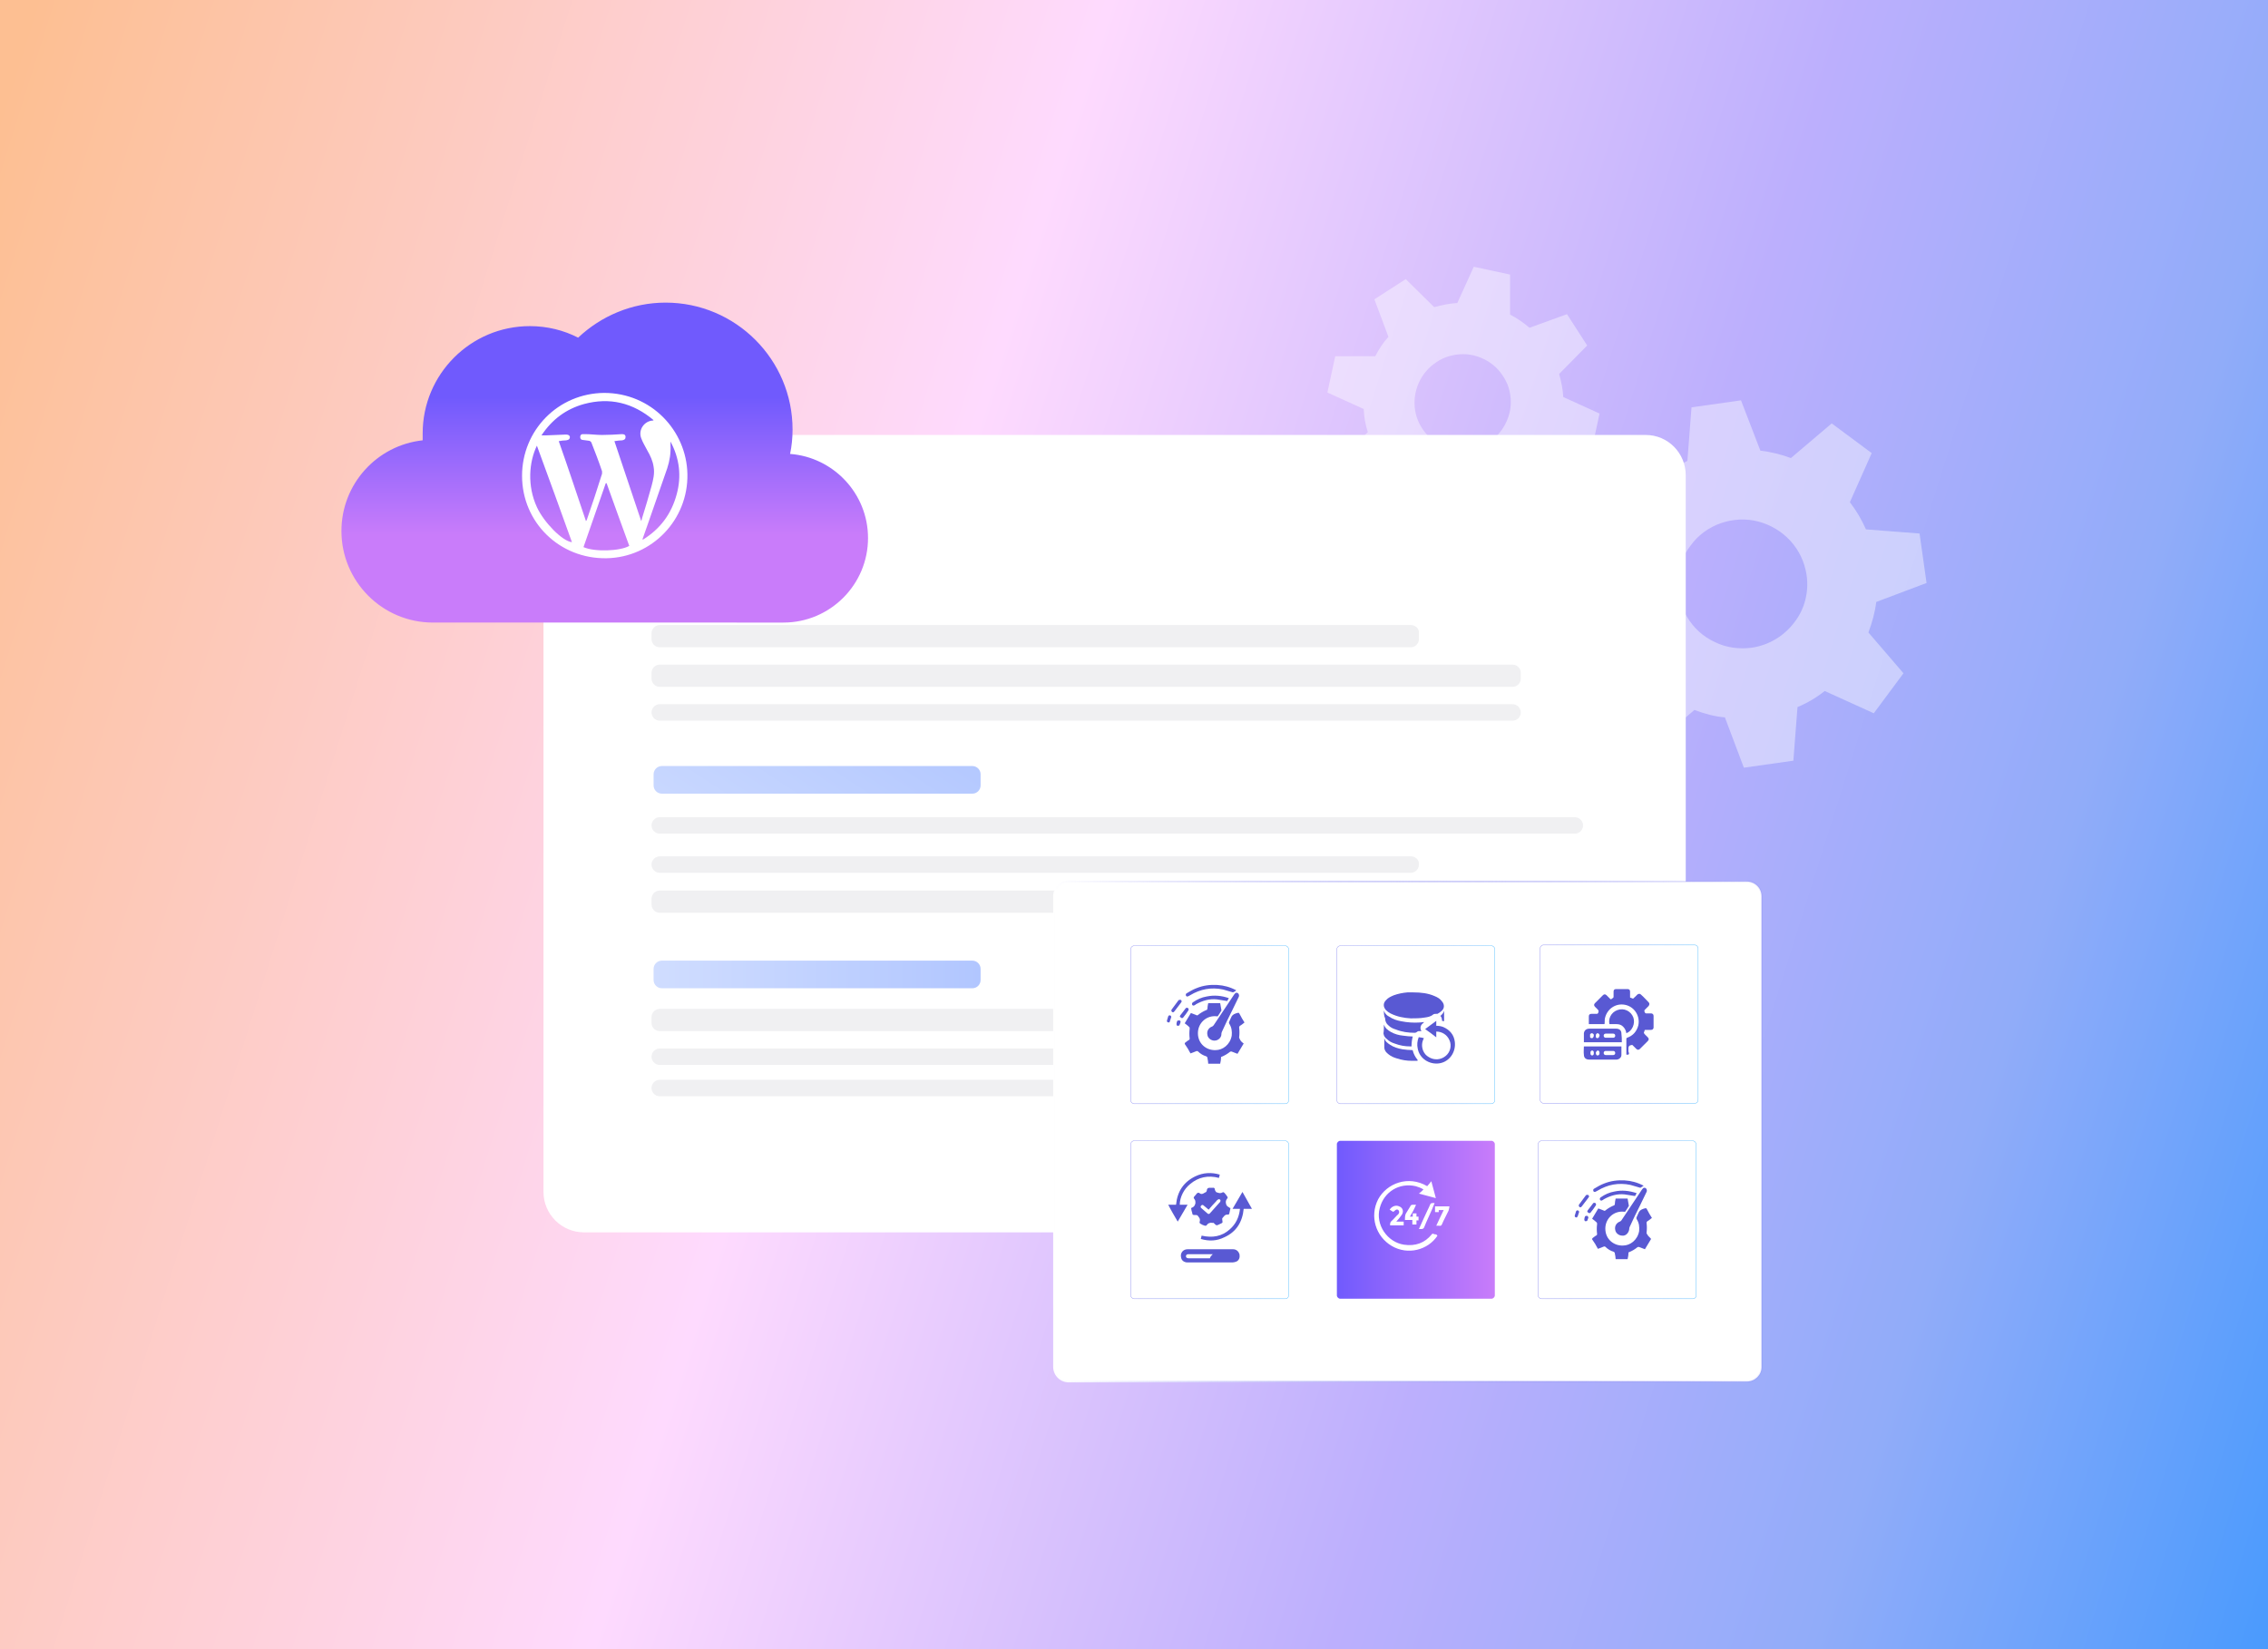 <?xml version="1.0" encoding="utf-8"?>
<!-- Generator: Adobe Illustrator 27.0.0, SVG Export Plug-In . SVG Version: 6.00 Build 0)  -->
<!DOCTYPE svg PUBLIC "-//W3C//DTD SVG 1.1//EN" "http://www.w3.org/Graphics/SVG/1.1/DTD/svg11.dtd">
<svg version="1.1" id="Layer_1" xmlns:x="http://ns.adobe.com/Extensibility/1.0/" xmlns:i="http://ns.adobe.com/AdobeIllustrator/10.0/" xmlns:graph="http://ns.adobe.com/Graphs/1.0/"
	 xmlns="http://www.w3.org/2000/svg" xmlns:xlink="http://www.w3.org/1999/xlink" x="0px" y="0px" viewBox="0 0 550 400"
	 style="enable-background:new 0 0 550 400;" xml:space="preserve">
<rect x="0" y="0" width="550" height="400" fill="#333333" stroke="none"/>
<style type="text/css">
	.st0{fill:url(#SVGID_1_);}
	.st1{opacity:0.42;fill:#FFFFFF;enable-background:new    ;}
	.st2{fill:#FFFFFF;}
	.st3{fill:url(#SVGID_00000049936308093950076800000000641168894635827598_);}
	.st4{fill:#F0F0F2;}
	.st5{fill:url(#SVGID_00000116913767655894234400000009703447796757119111_);}
	.st6{fill:url(#SVGID_00000115500593573353474800000015526644958632721320_);}
	
		.st7{fill:#FFFFFF;stroke:url(#SVGID_00000117635681879997659670000007609171860978342053_);stroke-width:0.4;stroke-miterlimit:10;}
	.st8{fill:#5959D3;}
	.st9{fill:none;stroke:url(#SVGID_00000097473581660979971500000013009731242918929332_);stroke-width:0.1;stroke-miterlimit:10;}
	.st10{fill:none;stroke:url(#SVGID_00000145031788044565042210000007412461872066641336_);stroke-width:0.1;stroke-miterlimit:10;}
	.st11{fill:none;stroke:url(#SVGID_00000122001992017401936460000016703675945150208933_);stroke-width:0.1;stroke-miterlimit:10;}
	.st12{fill:url(#SVGID_00000057854636965563982400000000588116921528657068_);}
	.st13{fill:none;stroke:url(#SVGID_00000176744954264822110840000014488193302545204634_);stroke-width:0.1;stroke-miterlimit:10;}
	.st14{fill:none;stroke:url(#SVGID_00000134245285156137851740000010718687848167525539_);stroke-width:0.1;stroke-miterlimit:10;}
</style>
<linearGradient id="SVGID_1_" gradientUnits="userSpaceOnUse" x1="-24.754" y1="296.383" x2="624.955" y2="91.81" gradientTransform="matrix(1 0 0 -1 0 402)">
	<stop  offset="0" style="stop-color:#FDBF92"/>
	<stop  offset="0.365" style="stop-color:#FEDAFE"/>
	<stop  offset="0.617" style="stop-color:#BCAFFD"/>
	<stop  offset="0.779" style="stop-color:#91ACF9"/>
	<stop  offset="1" style="stop-color:#2C93FF"/>
</linearGradient>
<rect class="st0" width="550" height="400"/>
<g>
	<path class="st1" d="M373,113.8c1.3-1.4,2.3-3,3.3-4.7l9.7,0l1.9-8.8l-8.8-4c-0.1-1.9-0.5-3.8-1-5.6l6.8-6.9l-4.9-7.6l-9.1,3.3
		c-1.5-1.3-3-2.3-4.7-3.2l0-9.7l-8.8-1.9l-4,8.8c-1.9,0.1-3.8,0.5-5.6,1l-6.9-6.8l-7.6,4.9l3.4,9.1c-1.3,1.4-2.3,3-3.2,4.7l-9.7,0
		l-1.9,8.8l8.8,4c0.1,1.9,0.4,3.8,1,5.6l-6.8,6.9l4.9,7.6l9-3.3c1.4,1.3,3,2.3,4.7,3.2l0,9.7l8.8,1.9l3.4-7.5l0.6-1.3
		c1.9-0.1,3.8-0.4,5.6-1l6.9,6.8l6.5-4.2l1.1-0.7L373,113.8z M352.3,109c-2.3-0.5-4.3-1.6-6-3.3c-1.6-1.7-2.7-3.7-3.1-6
		c-0.4-2.3-0.1-4.6,0.8-6.7c0.9-2.1,2.4-3.9,4.4-5.2c1.9-1.3,4.2-1.9,6.5-1.9c2.3,0,4.6,0.8,6.5,2.1c1.9,1.3,3.3,3.2,4.2,5.3
		c0.8,2.1,1,4.5,0.5,6.7c-0.7,3-2.5,5.6-5,7.3C358.4,109.1,355.3,109.7,352.3,109z"/>
	<path class="st1" d="M454.4,173l7.2-9.7l-8.5-9.9c0.9-2.4,1.6-4.9,1.9-7.4l12.2-4.6l-1.7-12l-13-1c-1-2.3-2.3-4.5-3.9-6.6l5.3-11.9
		l-9.7-7.2l-9.9,8.4c-2.4-0.9-4.9-1.5-7.4-1.8l-4.7-12.2l-12,1.7l-1,13c-2,0.9-4,2-5.8,3.3c-0.2,0.2-0.5,0.4-0.7,0.5l-11.9-5.3
		l-7.2,9.7l1.4,1.6l7.1,8.3c-0.9,2.4-1.6,4.9-1.8,7.4l-12.2,4.7l1.7,12l13,1c1,2.3,2.3,4.6,3.9,6.6l-5.3,11.8l9.7,7.2l9.8-8.4
		c2.4,0.9,4.9,1.6,7.4,1.8l4.6,12.2l12-1.7l1-13c2.4-1,4.6-2.3,6.6-3.9L454.4,173z M424.8,157.1c-3.1,0.4-6.2,0-9-1.4
		c-2.8-1.3-5.1-3.4-6.7-6.1c-1.6-2.7-2.3-5.7-2.2-8.8c0.1-3.1,1.2-6.1,3.1-8.5c1.8-2.5,4.4-4.4,7.3-5.4c2.9-1,6.1-1.2,9.1-0.4
		c3,0.8,5.7,2.4,7.8,4.7c2.1,2.3,3.4,5.1,3.9,8.2c0.6,4.1-0.4,8.3-3,11.6C432.6,154.3,428.9,156.5,424.8,157.1L424.8,157.1z"/>
	<g>
		<path class="st2" d="M399.1,105.5H141.6c-5.4,0-9.8,4.4-9.8,9.8v173.8c0,5.4,4.4,9.8,9.8,9.8h257.4c5.4,0,9.8-4.4,9.8-9.8V115.3
			C408.8,109.9,404.5,105.5,399.1,105.5z"/>
	</g>
	
		<linearGradient id="SVGID_00000005244428744476786430000010418179833752248730_" gradientUnits="userSpaceOnUse" x1="175.24" y1="322.157" x2="215.189" y2="261.116" gradientTransform="matrix(1 0 0 1 0 -98)">
		<stop  offset="0" style="stop-color:#D0DDFF"/>
		<stop  offset="1" style="stop-color:#B1C6FF"/>
	</linearGradient>
	<path style="fill:url(#SVGID_00000005244428744476786430000010418179833752248730_);" d="M235.8,185.8h-75.3c-1.1,0-2,0.9-2,2v2.7
		c0,1.1,0.9,2,2,2h75.3c1.1,0,2-0.9,2-2v-2.7C237.8,186.7,236.9,185.8,235.8,185.8z"/>
	<path class="st4" d="M342.1,151.6H160c-1.1,0-2,0.9-2,2v1.4c0,1.1,0.9,2,2,2h182.1c1.1,0,2-0.9,2-2v-1.4
		C344.2,152.5,343.3,151.6,342.1,151.6z"/>
	<path class="st4" d="M366.8,161.2H160c-1.1,0-2,0.9-2,2v1.4c0,1.1,0.9,2,2,2h206.8c1.1,0,2-0.9,2-2v-1.4
		C368.8,162.1,367.9,161.2,366.8,161.2z"/>
	<path class="st4" d="M366.8,170.8H160c-1.1,0-2,0.9-2,2l0,0c0,1.1,0.9,2,2,2h206.8c1.1,0,2-0.9,2-2l0,0
		C368.8,171.7,367.9,170.8,366.8,170.8z"/>
	<path class="st4" d="M381.8,198.2H160c-1.1,0-2,0.9-2,2l0,0c0,1.1,0.9,2,2,2h221.9c1.1,0,2-0.9,2-2l0,0
		C383.9,199.1,383,198.2,381.8,198.2z"/>
	<path class="st4" d="M342.1,207.7H160c-1.1,0-2,0.9-2,2l0,0c0,1.1,0.9,2,2,2h182.1c1.1,0,2-0.9,2-2l0,0
		C344.2,208.6,343.3,207.7,342.1,207.7z"/>
	<path class="st4" d="M366.8,216H160c-1.1,0-2,0.9-2,2v1.4c0,1.1,0.9,2,2,2h206.8c1.1,0,2-0.9,2-2V218
		C368.8,216.9,367.9,216,366.8,216z"/>
	
		<linearGradient id="SVGID_00000139261335050286720420000014529115972775059094_" gradientUnits="userSpaceOnUse" x1="158.395" y1="165.643" x2="237.815" y2="165.643" gradientTransform="matrix(1 0 0 -1 0 402)">
		<stop  offset="0" style="stop-color:#D0DDFF"/>
		<stop  offset="1" style="stop-color:#B1C6FF"/>
	</linearGradient>
	<path style="fill:url(#SVGID_00000139261335050286720420000014529115972775059094_);" d="M235.8,233h-75.3c-1.1,0-2,0.9-2,2v2.7
		c0,1.1,0.9,2,2,2h75.3c1.1,0,2-0.9,2-2V235C237.8,233.9,236.9,233,235.8,233z"/>
	<path class="st4" d="M381.8,244.7H160c-1.1,0-2,0.9-2,2v1.4c0,1.1,0.9,2,2,2h221.9c1.1,0,2-0.9,2-2v-1.4
		C383.9,245.6,383,244.7,381.8,244.7z"/>
	<path class="st4" d="M342.1,254.3H160c-1.1,0-2,0.9-2,2l0,0c0,1.1,0.9,2,2,2h182.1c1.1,0,2-0.9,2-2l0,0
		C344.2,255.2,343.3,254.3,342.1,254.3z"/>
	<path class="st4" d="M366.8,261.9H160c-1.1,0-2,0.9-2,2l0,0c0,1.1,0.9,2,2,2h206.8c1.1,0,2-0.9,2-2l0,0
		C368.8,262.8,367.9,261.9,366.8,261.9z"/>
	<g>
		
			<linearGradient id="SVGID_00000028317170576838699410000002160014852989465753_" gradientUnits="userSpaceOnUse" x1="146.671" y1="305.696" x2="146.671" y2="272.277" gradientTransform="matrix(1 0 0 -1 0 402)">
			<stop  offset="0" style="stop-color:#705AFD"/>
			<stop  offset="1" style="stop-color:#C97CFA"/>
		</linearGradient>
		<path style="fill:url(#SVGID_00000028317170576838699410000002160014852989465753_);" d="M210.5,130.5c0,11.3-9.2,20.5-20.5,20.5
			H105c-12.3,0-22.2-10-22.2-22.2c0-11.4,8.6-20.8,19.7-22c0-0.5,0-1.1,0-1.7c0-14.3,11.6-26,26-26c4.2,0,8.2,1,11.7,2.8
			c5.5-5.2,13-8.5,21.2-8.5c17,0,30.8,13.8,30.8,30.8c0,2-0.2,4-0.6,5.9C202.1,110.9,210.5,119.7,210.5,130.5z"/>
		<g>
			<path class="st2" d="M166.7,115c0.2,11.1-8.6,20.2-19.6,20.4c-11.4,0.2-20.5-8.7-20.5-20c0-11,8.7-20,19.9-20.1
				C157.9,95.3,166.5,104.4,166.7,115z M142.1,126.4c0.1-0.2,0.2-0.2,0.2-0.3c1.3-3.7,2.5-7.4,3.7-11.2c0-0.2,0-0.4,0-0.6
				c-0.8-2.4-1.7-4.7-2.6-7c-0.1-0.2-0.4-0.4-0.6-0.4c-0.5-0.1-1-0.1-1.5-0.2c-0.4,0-0.6-0.3-0.6-0.7c0-0.4,0.2-0.7,0.6-0.7
				c0.2,0,0.4,0,0.6,0c1.4,0,2.7,0.2,4.1,0.2c1.6,0,3.2-0.1,4.8-0.2c0.5,0,0.9,0.1,0.9,0.7c0,0.5-0.3,0.7-0.8,0.8
				c-0.6,0-1.2,0.1-1.9,0.2c2.2,6.5,4.3,12.8,6.5,19.4c0.1-0.3,0.2-0.5,0.2-0.7c0.8-2.6,1.6-5.2,2.3-7.8c0.4-1.5,0.8-3.1,0.5-4.7
				c-0.2-1.4-0.8-2.7-1.5-3.9c-0.5-1-1.1-1.9-1.5-3c-0.8-2.1,0.8-4.2,2.8-4.3c0,0,0.1,0,0.2-0.1c-5-4.2-10.6-5.6-16.9-3.9
				c-4.3,1.2-7.7,3.7-10.3,7.6c0.5,0,0.8,0,1.1,0c1.6-0.1,3.2-0.1,4.8-0.2c0.5,0,0.9,0.1,1,0.6c0,0.4-0.2,0.7-0.9,0.8
				c-0.6,0-1.2,0.1-1.8,0.2C137.8,113.5,139.9,119.9,142.1,126.4z M141.5,132.7c2.6,1.2,8.9,1,11.1-0.3c-1.8-5-3.7-10.1-5.5-15.2
				c0,0-0.1,0-0.2,0C145.1,122.3,143.3,127.5,141.5,132.7z M130.2,108.1c-1.9,3.9-2.4,9.7,0,14.9c1.7,3.7,6.2,8.3,8.5,8.5
				C135.9,123.7,133.1,116,130.2,108.1z M162.6,107.1c0,0.3,0,0.6,0,0.9c0.1,1.9-0.2,3.8-0.8,5.6c-1.6,4.6-3.2,9.2-4.8,13.8
				c-0.4,1.1-0.8,2.3-1.2,3.4c0,0,0.1,0,0.1,0.1c4.2-2.6,6.9-6.2,8.2-11C165.3,115.5,164.8,111.2,162.6,107.1z"/>
		</g>
	</g>
	<g>
		
			<linearGradient id="SVGID_00000157290249200806384670000009440881008957675409_" gradientUnits="userSpaceOnUse" x1="255.382" y1="127.535" x2="427.389" y2="127.535" gradientTransform="matrix(1 0 0 -1 0 402)">
			<stop  offset="0" style="stop-color:#FFFFFF"/>
			<stop  offset="1" style="stop-color:#4A4AE8;stop-opacity:0.1"/>
		</linearGradient>
		
			<path style="fill:#FFFFFF;stroke:url(#SVGID_00000157290249200806384670000009440881008957675409_);stroke-width:0.4;stroke-miterlimit:10;" d="
			M423.6,335.1H259.2c-2,0-3.6-1.6-3.6-3.6V217.4c0-2,1.6-3.6,3.6-3.6h164.4c2,0,3.6,1.6,3.6,3.6v114.2
			C427.2,333.5,425.6,335.1,423.6,335.1z"/>
		<g>
			<path class="st8" d="M301.6,253.1c-0.5,0.8-1,1.7-1.5,2.5c-0.4-0.2-0.9-0.3-1.3-0.5c-0.2-0.1-0.3-0.1-0.5,0
				c-0.6,0.5-1.3,0.9-2,1.2c-0.2,0-0.2,0.1-0.2,0.3c0,0.5-0.1,0.9-0.2,1.4c-1,0-1.9,0-2.9,0c0-0.4-0.1-0.9-0.2-1.4
				c0-0.2-0.1-0.3-0.3-0.4c-0.7-0.2-1.4-0.6-2-1.2c-0.1-0.1-0.3-0.1-0.5,0c-0.4,0.2-0.8,0.3-1.3,0.5c-0.4-0.8-0.9-1.6-1.4-2.3
				c0,0,0-0.2,0.1-0.3c0.3-0.2,0.6-0.5,1-0.7c0.1-0.1,0.1-0.2,0.1-0.3c-0.1-0.8-0.1-1.6,0-2.4c0-0.1,0-0.3-0.1-0.4
				c-0.3-0.3-0.7-0.6-1.1-0.9c0.5-0.8,1-1.7,1.5-2.5c0.4,0.2,0.9,0.3,1.3,0.5c0.1,0.1,0.3,0.1,0.4,0c0.6-0.5,1.3-0.9,2-1.2
				c0.2,0,0.2-0.1,0.3-0.3c0-0.4,0.1-0.9,0.2-1.4c1,0,1.9,0,2.9,0c0.1,0.6,0.2,1.2,0.3,1.7c0,0,0,0,0,0.1c-0.3,0.5-0.6,1-0.9,1.4
				c0,0-0.1,0-0.2,0c-2.5-0.3-4.6,1.6-4.6,4.1c0,2.6,2.1,4.2,4.3,4.1c1.7,0,3.5-1.3,3.9-3.5c0.1-1,0-2-0.6-2.9
				c-0.1-0.2-0.1-0.3,0-0.5c0.1-0.3,0.3-0.6,0.4-0.9c0.2-0.6,0.6-0.9,1.2-1.1c0.7-0.2,0.7-0.3,1,0.3c0.3,0.6,0.7,1.3,1.1,1.9
				c-0.4,0.3-0.7,0.6-1.1,0.8c-0.1,0.1-0.2,0.2-0.2,0.4c0.1,0.8,0.1,1.6,0,2.4c0,0.1,0,0.2,0.1,0.3
				C300.8,252.5,301.2,252.8,301.6,253.1z M296.2,250.8c0-0.1,0-0.3,0.1-0.5c0.8-1.8,1.7-3.6,2.6-5.4c0.5-1,1-2.1,1.5-3.1
				c0.2-0.4,0-0.9-0.4-1c-0.4-0.1-0.5,0.2-0.7,0.4c-1.7,2.5-3.3,5-5,7.5c-0.1,0.1-0.3,0.3-0.4,0.3c-0.8,0.3-1.3,1.1-1.1,2
				c0.1,0.8,0.9,1.4,1.7,1.4C295.4,252.4,296.2,251.7,296.2,250.8z M299.8,240.2c-1.5-0.8-3-1.2-4.6-1.3c-1.7-0.1-3.4,0.1-5.1,0.8
				c-0.8,0.3-1.6,0.8-2.3,1.2c-0.2,0.1-0.3,0.3-0.2,0.6c0.1,0.2,0.4,0.3,0.6,0.1c0.1,0,0.2-0.1,0.4-0.2c2.5-1.5,5.1-2,8-1.4
				c0.8,0.2,1.6,0.5,2.4,0.7C299.3,240.6,299.6,240.4,299.8,240.2C299.9,240.3,299.8,240.2,299.8,240.2z M292.6,241.7
				c-1.2,0.2-2.3,0.7-3.3,1.4c-0.2,0.1-0.3,0.4-0.2,0.6c0.1,0.2,0.4,0.3,0.6,0.1c0.1,0,0.2-0.1,0.3-0.2c1.6-0.9,3.3-1.4,5.1-1.2
				c0.8,0.1,1.7,0.3,2.5,0.4c0.1-0.1,0.2-0.4,0.4-0.7C296.3,241.5,294.5,241.3,292.6,241.7z M286.3,242.5c-0.1,0-0.4,0-0.5,0.1
				c-0.6,0.8-1.2,1.6-1.7,2.3c-0.1,0.2,0,0.5,0.2,0.6c0.3,0.1,0.4-0.1,0.5-0.2c0.5-0.7,1.1-1.4,1.6-2.1c0-0.1,0.1-0.2,0.2-0.3
				C286.5,242.7,286.4,242.5,286.3,242.5z M286.5,246.9c0.2,0.1,0.4,0,0.5-0.2c0.4-0.5,0.8-1,1.1-1.5c0.2-0.2,0.2-0.5,0-0.7
				c-0.2-0.1-0.5-0.1-0.6,0.1c-0.4,0.5-0.8,1.1-1.3,1.7c0,0,0,0.1-0.1,0.3C286.2,246.6,286.3,246.8,286.5,246.9z M283.7,247.7
				c0.1-0.3,0.2-0.6,0.3-0.9c0.1-0.2,0-0.4-0.2-0.5c-0.2-0.1-0.4,0-0.5,0.2c-0.1,0.3-0.2,0.6-0.3,1c-0.1,0.3,0.1,0.5,0.5,0.5
				C283.5,248,283.7,247.9,283.7,247.7z M286,247.5c-0.1,0-0.4,0-0.5,0.1c-0.1,0.2-0.2,0.5-0.2,0.8c0,0.1,0.1,0.4,0.2,0.4
				c0.1,0,0.4,0,0.5-0.1c0.1-0.2,0.2-0.5,0.3-0.8C286.3,247.7,286.2,247.5,286,247.5z"/>
			
				<linearGradient id="SVGID_00000108995298600317518440000014214533999344072863_" gradientUnits="userSpaceOnUse" x1="274.134" y1="153.531" x2="312.579" y2="153.531" gradientTransform="matrix(1 0 0 -1 0 402)">
				<stop  offset="0" style="stop-color:#4A4AE8;stop-opacity:0.6"/>
				<stop  offset="1" style="stop-color:#54BDFF"/>
			</linearGradient>
			
				<path style="fill:none;stroke:url(#SVGID_00000108995298600317518440000014214533999344072863_);stroke-width:0.1;stroke-miterlimit:10;" d="
				M311.7,267.7H275c-0.4,0-0.8-0.4-0.8-0.8v-36.7c0-0.4,0.4-0.8,0.8-0.8h36.7c0.4,0,0.8,0.4,0.8,0.8v36.7
				C312.5,267.3,312.2,267.7,311.7,267.7z"/>
		</g>
		<g>
			
				<linearGradient id="SVGID_00000121983488410588640280000004227888301915409066_" gradientUnits="userSpaceOnUse" x1="274.134" y1="106.248" x2="312.579" y2="106.248" gradientTransform="matrix(1 0 0 -1 0 402)">
				<stop  offset="0" style="stop-color:#4A4AE8;stop-opacity:0.6"/>
				<stop  offset="1" style="stop-color:#54BDFF"/>
			</linearGradient>
			
				<path style="fill:none;stroke:url(#SVGID_00000121983488410588640280000004227888301915409066_);stroke-width:0.1;stroke-miterlimit:10;" d="
				M311.7,315H275c-0.4,0-0.8-0.4-0.8-0.8v-36.7c0-0.4,0.4-0.8,0.8-0.8h36.7c0.4,0,0.8,0.4,0.8,0.8v36.7
				C312.5,314.6,312.2,315,311.7,315z"/>
			<g>
				<path class="st8" d="M293.4,306.2c-1.8,0-3.6,0-5.4,0c-0.9,0-1.5-0.5-1.6-1.3c-0.2-1,0.5-1.9,1.6-1.9c2.1,0,4.1,0,6.2,0
					c1.6,0,3.2,0,4.8,0c0.8,0,1.4,0.5,1.6,1.3c0.1,0.7-0.1,1.4-0.8,1.7c-0.3,0.1-0.6,0.2-0.9,0.2C297,306.2,295.2,306.2,293.4,306.2
					z M294.1,304.2c-0.1,0-0.2,0-0.3,0c-1.9,0-3.8,0-5.6,0c-0.4,0-0.6,0.2-0.6,0.5c0,0.3,0.2,0.5,0.7,0.5c1.6,0,3.2,0,4.8,0
					c0.1,0,0.2,0,0.3,0C293.5,304.8,293.8,304.5,294.1,304.2z"/>
				<path class="st8" d="M286.1,292.2c0.6,0,1.2,0,1.9,0c-0.8,1.4-1.6,2.7-2.4,4.1c-0.8-1.4-1.6-2.7-2.3-4.1c0.7,0,1.3,0,1.9,0
					c0.3-3.2,1.8-5.5,4.7-6.9c1.9-0.9,3.9-1,5.9-0.4c-0.1,0.3-0.1,0.5-0.2,0.8c-2.6-0.7-5-0.2-7,1.5
					C287.1,288.4,286.1,290.4,286.1,292.2z"/>
				<path class="st8" d="M298.9,293.2c0.8-1.4,1.6-2.7,2.4-4.1c0.8,1.4,1.5,2.7,2.3,4.1c-0.7,0-1.4,0-2,0c-0.3,3.2-1.8,5.6-4.7,6.9
					c-1.8,0.9-3.7,1-5.7,0.4c0.1-0.3,0.1-0.5,0.2-0.8c2.6,0.6,4.9,0.2,6.8-1.5c1.5-1.3,2.3-3,2.5-5
					C300.1,293.2,299.5,293.2,298.9,293.2z"/>
				<path class="st8" d="M298,292.8c-0.4-0.2-0.6-0.4-0.7-0.9c-0.1-0.5,0-0.8,0.3-1.2c0.1-0.1,0.2-0.3,0-0.5
					c-0.2-0.3-0.4-0.6-0.7-0.9c-0.1-0.1-0.3-0.2-0.4-0.1c-0.5,0.3-0.9,0.2-1.4,0c0,0-0.1,0-0.1,0c-0.1-0.1-0.2-0.2-0.3-0.4
					c0-0.1-0.1-0.2-0.1-0.3c0-0.3-0.2-0.5-0.5-0.4c-0.3,0-0.5,0-0.8,0c-0.3,0-0.5,0.1-0.6,0.4c0,0.2-0.1,0.5-0.2,0.6
					c-0.5,0.2-1,0.8-1.6,0.3c-0.2-0.2-0.5-0.1-0.7,0.1c-0.1,0.2-0.3,0.4-0.5,0.6c-0.3,0.4-0.3,0.4,0,0.8c0.2,0.3,0.2,0.5,0.2,0.9
					c-0.1,0.5-0.3,0.9-0.8,1.1c-0.2,0-0.3,0.2-0.2,0.4c0,0.2,0.1,0.5,0.2,0.8c0.1,0.6,0.1,0.6,0.8,0.6c0.1,0,0.4,0,0.5,0.1
					c0.3,0.4,0.8,0.8,0.5,1.6c0,0.1,0,0.3,0.2,0.4c0.3,0.2,0.7,0.4,1.1,0.5c0.1,0,0.4,0,0.4-0.1c0.3-0.5,0.8-0.7,1.4-0.6
					c0,0,0.1,0,0.1,0c0.1,0,0.3,0,0.3,0.1c0.6,0.6,0.6,0.6,1.4,0.2c0,0,0,0,0,0c0.8-0.4,0.7-0.2,0.6-1.1c0-0.1,0-0.2,0-0.3
					c0.4-0.4,0.6-1,1.4-0.9c0.1,0,0.3-0.1,0.3-0.2c0.1-0.4,0.2-0.9,0.3-1.4C298.2,293,298.1,292.9,298,292.8z M295.9,291.5
					c-0.8,0.9-1.7,1.9-2.5,2.8c-0.2,0.2-0.4,0.2-0.6,0c-0.5-0.4-1-0.9-1.5-1.3c-0.2-0.2-0.2-0.4,0-0.6c0.2-0.2,0.4-0.2,0.6,0
					c0.4,0.3,0.8,0.7,1.2,1c0.6-0.7,1.2-1.4,1.8-2c0.1-0.1,0.2-0.3,0.4-0.4c0.2-0.2,0.4-0.2,0.6,0C296,291,296,291.3,295.9,291.5z"
					/>
			</g>
		</g>
		<g>
			
				<linearGradient id="SVGID_00000021097387892417734750000017121455348637761438_" gradientUnits="userSpaceOnUse" x1="324.069" y1="153.531" x2="362.514" y2="153.531" gradientTransform="matrix(1 0 0 -1 0 402)">
				<stop  offset="0" style="stop-color:#4A4AE8;stop-opacity:0.6"/>
				<stop  offset="1" style="stop-color:#54BDFF"/>
			</linearGradient>
			
				<path style="fill:none;stroke:url(#SVGID_00000021097387892417734750000017121455348637761438_);stroke-width:0.1;stroke-miterlimit:10;" d="
				M361.7,267.7h-36.7c-0.4,0-0.8-0.4-0.8-0.8v-36.7c0-0.4,0.4-0.8,0.8-0.8h36.7c0.4,0,0.8,0.4,0.8,0.8v36.7
				C362.5,267.3,362.1,267.7,361.7,267.7z"/>
			<g>
				<path class="st8" d="M342.7,240.7c1.9,0,3.6,0.2,5.2,0.9c0.7,0.3,1.3,0.6,1.8,1.3c0.6,0.7,0.6,1.6,0,2.2
					c-0.3,0.3-0.7,0.6-1.1,0.8c0,0-0.1,0-0.2,0c-0.3,0-0.7,0-0.9,0.2c-0.6,0.5-1.3,0.6-2,0.7c-1.1,0.2-2.3,0.2-3.4,0.2
					c-1.7-0.1-3.3-0.4-4.9-1.2c-0.4-0.2-0.8-0.5-1.1-0.8c-0.7-0.8-0.7-1.7,0-2.4c0.5-0.6,1.2-0.9,1.9-1.2c1.1-0.4,2.2-0.6,3.3-0.7
					C341.9,240.7,342.4,240.7,342.7,240.7z"/>
				<path class="st8" d="M348.3,248.8c0.6,0,1.2,0.1,1.7,0.3c1.6,0.7,2.6,1.9,2.8,3.6c0.3,2.5-1.3,4.8-3.7,5.2
					c-2.5,0.4-4.9-1.2-5.3-3.6c-0.2-0.9-0.1-1.8,0.2-2.6c0-0.1,0.1-0.2,0.2-0.1c0.3,0,0.7,0.1,1.1,0.2c-0.5,1-0.6,1.9-0.2,3
					c0.3,0.7,0.7,1.2,1.4,1.6c1.3,0.8,2.9,0.7,4.1-0.3c1.1-0.9,1.5-2.5,0.9-3.8c-0.6-1.4-1.9-2.1-3.2-2.1c0,0.4,0,0.9,0,1.4
					c-0.9-0.7-1.8-1.4-2.7-2c0.9-0.7,1.8-1.3,2.7-2C348.3,247.8,348.3,248.3,348.3,248.8z"/>
				<path class="st8" d="M335.6,245.1c0.2,0.7,0.7,1.2,1.3,1.5c0.9,0.6,1.8,0.9,2.9,1.1c1.5,0.3,3,0.4,4.5,0.3
					c0.3,0,0.7-0.1,1.1-0.1c-0.1,0.1-0.2,0.1-0.2,0.2c-0.6,0.4-1,1.1-0.5,2c-0.2,0-0.5,0-0.7,0c-0.1,0-0.3,0.1-0.4,0.2
					c-0.1,0.1-0.3,0.2-0.5,0.2c-1.6,0-3.1-0.2-4.6-0.8c-0.7-0.2-1.3-0.5-1.8-1c-0.5-0.4-0.8-1-0.8-1.7
					C335.6,246.4,335.6,245.7,335.6,245.1z"/>
				<path class="st8" d="M343.8,257.3c-0.5,0-0.9,0-1.4,0c-1.3,0-2.5-0.2-3.7-0.6c-0.7-0.2-1.4-0.5-2-1c-0.5-0.4-0.9-0.8-1-1.5
					c0,0,0,0,0-0.1c0-0.8,0-1.6,0-2.3c0.2,0.8,0.8,1.2,1.4,1.6c0.9,0.6,1.9,0.9,3,1.1c0.8,0.1,1.6,0.2,2.4,0.2c0,0,0.1,0,0.1,0.1
					c0.2,0.8,0.6,1.6,1.2,2.3C343.7,257.2,343.7,257.2,343.8,257.3z"/>
				<path class="st8" d="M335.6,248.5c0.3,0.9,1,1.4,1.7,1.8c0.9,0.5,1.9,0.8,3,0.9c0.8,0.1,1.6,0.2,2.3,0.2
					c-0.2,0.7-0.3,1.6-0.3,2.4c-0.1,0-0.2,0-0.3,0c-1.3,0-2.5-0.2-3.8-0.7c-0.7-0.2-1.4-0.6-1.9-1.1c-0.4-0.3-0.7-0.7-0.8-1.3
					c0,0,0,0,0-0.1C335.6,250,335.6,249.3,335.6,248.5z"/>
				<path class="st8" d="M349.3,246.4c0.4-0.3,0.8-0.8,0.9-1.3c0,0.9,0,1.7,0,2.6c-0.2,0-0.3-0.1-0.5-0.1
					C349.7,247.1,349.6,246.7,349.3,246.4z"/>
			</g>
		</g>
		<g>
			
				<linearGradient id="SVGID_00000179641137988766806450000006140696828877955968_" gradientUnits="userSpaceOnUse" x1="324.118" y1="106.248" x2="362.464" y2="106.248" gradientTransform="matrix(1 0 0 -1 0 402)">
				<stop  offset="0" style="stop-color:#705AFD"/>
				<stop  offset="1" style="stop-color:#C97CFA"/>
			</linearGradient>
			<path style="fill:url(#SVGID_00000179641137988766806450000006140696828877955968_);" d="M361.7,315h-36.7
				c-0.4,0-0.8-0.4-0.8-0.8v-36.7c0-0.4,0.4-0.8,0.8-0.8h36.7c0.4,0,0.8,0.4,0.8,0.8v36.7C362.5,314.6,362.1,315,361.7,315z"/>
			<g>
				<path class="st2" d="M348.6,299.7c-2.3,3.5-7.2,4.8-11.1,2.5c-3.9-2.3-5.4-7.2-3.3-11.3c2.1-3.9,7.3-5.9,11.9-3.2
					c0.3-0.3,0.6-0.7,1-1.2c0.4,1.4,0.7,2.7,1.1,4.1c-1.4-0.4-2.7-0.7-4.1-1.1c0.4-0.3,0.7-0.6,1.1-1c-0.6-0.4-1.3-0.6-1.9-0.8
					c-4-0.9-7.7,1.4-8.7,5.3c-1.1,4,1.8,8.3,5.9,8.9c2.7,0.4,5-0.4,6.7-2.5c0.1-0.2,0.3-0.2,0.5-0.1c0.2,0.1,0.4,0.1,0.6,0.1
					C348.5,299.6,348.5,299.7,348.6,299.7z"/>
				<path class="st2" d="M337,293.4c0.5-0.8,1.5-1.2,2.3-0.8c0.9,0.3,1.2,1.3,0.6,2.1c-0.2,0.3-0.4,0.5-0.6,0.8
					c-0.2,0.2-0.4,0.5-0.7,0.8c0.6,0,1.2,0,1.8,0c0,0.3,0,0.6,0,0.9c-1.1,0-2.2,0-3.3,0c0-0.4,0-0.7,0.3-1c0.6-0.5,1.1-1.2,1.7-1.7
					c0.2-0.3,0.3-0.5,0.1-0.9c-0.2-0.3-0.5-0.3-0.8-0.1c-0.1,0.1-0.3,0.3-0.5,0.4h-0.1C337.5,293.7,337.3,293.6,337,293.4z"/>
				<path class="st2" d="M348.3,297.3c0.6-1.3,1.2-2.6,1.8-3.8c-0.4,0-0.8,0-1.2,0c0,0.1,0,0.3,0,0.5c-0.3,0-0.6,0-0.9,0
					c0-0.4,0-0.9,0-1.4c1.1,0,2.3,0,3.5,0c-0.1,0.4-0.1,0.7-0.2,1c-0.5,1.1-1.1,2.1-1.6,3.3c-0.1,0.3-0.3,0.5-0.7,0.4
					C348.7,297.3,348.5,297.3,348.3,297.3z"/>
				<path class="st2" d="M341.9,295.1c0.3,0,0.5,0,0.7,0c0-0.2,0-0.5,0-0.8c0.3,0,0.6,0,0.9,0c0,0.2,0,0.5,0,0.8c0.2,0,0.3,0,0.5,0
					c0,0.3,0,0.6,0,0.9c-0.1,0-0.3,0-0.5,0c0,0.3,0,0.7,0,1c-0.3,0-0.6,0-1,0c0-0.3,0-0.7,0-1.1c-0.6,0-1.2,0-1.8,0
					c0-0.5,0-1,0.2-1.5c0.4-0.6,0.7-1.2,1.1-1.8c0.1-0.3,0.3-0.4,0.7-0.4c0.2,0,0.4,0,0.7,0C342.9,293.4,342.4,294.3,341.9,295.1z"
					/>
				<path class="st2" d="M344.1,298.1c0.7-1.6,1.4-3.1,2.1-4.6c0.2-0.4,0.4-0.8,0.6-1.3c0.1-0.3,0.3-0.4,0.6-0.4c0.1,0,0.3,0,0.5,0
					c-0.2,0.6-0.5,1.1-0.7,1.7c-0.6,1.4-1.3,2.8-1.8,4.1c-0.1,0.3-0.3,0.5-0.7,0.5C344.5,298.1,344.3,298.1,344.1,298.1z"/>
			</g>
		</g>
		<g>
			<path class="st8" d="M400.4,300.5c-0.5,0.8-1,1.7-1.5,2.5c-0.4-0.2-0.9-0.3-1.3-0.5c-0.2-0.1-0.3-0.1-0.5,0
				c-0.6,0.5-1.3,0.9-2,1.2c-0.2,0-0.2,0.1-0.2,0.3c0,0.5-0.1,0.9-0.2,1.4c-1,0-1.9,0-2.9,0c0-0.4-0.1-0.9-0.2-1.4
				c0-0.2-0.1-0.3-0.3-0.4c-0.7-0.2-1.4-0.6-2-1.2c-0.1-0.1-0.3-0.1-0.5,0c-0.4,0.2-0.8,0.3-1.3,0.5c-0.4-0.8-0.9-1.6-1.4-2.3
				c0,0,0-0.2,0.1-0.3c0.3-0.2,0.6-0.5,1-0.7c0.1-0.1,0.1-0.2,0.1-0.3c-0.1-0.8-0.1-1.6,0-2.4c0-0.1,0-0.3-0.1-0.4
				c-0.3-0.3-0.7-0.6-1.1-0.9c0.5-0.8,1-1.7,1.5-2.5c0.4,0.2,0.9,0.3,1.3,0.5c0.1,0.1,0.3,0.1,0.4,0c0.6-0.5,1.3-0.9,2-1.2
				c0.2,0,0.2-0.1,0.3-0.3c0-0.4,0.1-0.9,0.2-1.4c1,0,1.9,0,2.9,0c0.1,0.6,0.2,1.2,0.3,1.7c0,0,0,0,0,0.1c-0.3,0.5-0.6,1-0.9,1.4
				c0,0-0.1,0-0.2,0c-2.5-0.3-4.6,1.6-4.6,4.1c0,2.6,2.1,4.2,4.3,4.1c1.7,0,3.5-1.3,3.9-3.5c0.1-1,0-2-0.6-2.9
				c-0.1-0.2-0.1-0.3,0-0.5c0.1-0.3,0.3-0.6,0.4-0.9c0.2-0.6,0.6-0.9,1.2-1.1c0.7-0.2,0.7-0.3,1,0.3c0.3,0.6,0.7,1.3,1.1,1.9
				c-0.4,0.3-0.7,0.6-1.1,0.8c-0.1,0.1-0.2,0.2-0.2,0.4c0.1,0.8,0.1,1.6,0,2.4c0,0.1,0,0.2,0.1,0.3
				C399.7,299.9,400.1,300.1,400.4,300.5z M395.1,298.1c0-0.1,0-0.3,0.1-0.5c0.8-1.8,1.7-3.6,2.6-5.4c0.5-1,1-2.1,1.5-3.1
				c0.2-0.4,0-0.9-0.4-1c-0.4-0.1-0.5,0.2-0.7,0.4c-1.7,2.5-3.3,5-5,7.5c-0.1,0.1-0.3,0.3-0.4,0.3c-0.8,0.3-1.3,1.1-1.1,2
				c0.1,0.8,0.9,1.4,1.7,1.4C394.3,299.8,395,299,395.1,298.1z M398.6,287.6c-1.5-0.8-3-1.2-4.6-1.3c-1.7-0.1-3.4,0.1-5.1,0.8
				c-0.8,0.3-1.6,0.8-2.3,1.2c-0.2,0.1-0.3,0.3-0.2,0.6c0.1,0.2,0.4,0.3,0.6,0.1c0.1,0,0.2-0.1,0.4-0.2c2.5-1.5,5.1-2,8-1.4
				c0.8,0.2,1.6,0.5,2.4,0.7C398.1,287.9,398.4,287.7,398.6,287.6C398.7,287.6,398.6,287.6,398.6,287.6z M391.5,289
				c-1.2,0.2-2.3,0.7-3.3,1.4c-0.2,0.1-0.3,0.4-0.2,0.6c0.1,0.2,0.4,0.3,0.6,0.1c0.1,0,0.2-0.1,0.3-0.2c1.6-0.9,3.3-1.4,5.1-1.2
				c0.8,0.1,1.7,0.3,2.5,0.4c0.1-0.1,0.2-0.4,0.4-0.7C395.1,288.8,393.3,288.6,391.5,289z M385.1,289.8c-0.1,0-0.4,0-0.5,0.1
				c-0.6,0.8-1.2,1.6-1.7,2.3c-0.1,0.2,0,0.5,0.2,0.6c0.3,0.1,0.4-0.1,0.5-0.2c0.5-0.7,1.1-1.4,1.6-2.1c0-0.1,0.1-0.2,0.2-0.3
				C385.3,290,385.2,289.9,385.1,289.8z M385.3,294.2c0.2,0.1,0.4,0,0.5-0.2c0.4-0.5,0.8-1,1.1-1.5c0.2-0.2,0.2-0.5,0-0.7
				c-0.2-0.1-0.5-0.1-0.6,0.1c-0.4,0.5-0.8,1.1-1.3,1.7c0,0,0,0.1-0.1,0.3C385.1,294,385.1,294.2,385.3,294.2z M382.6,295
				c0.1-0.3,0.2-0.6,0.3-0.9c0.1-0.2,0-0.4-0.2-0.5c-0.2-0.1-0.4,0-0.5,0.2c-0.1,0.3-0.2,0.6-0.3,1c-0.1,0.3,0.1,0.5,0.5,0.5
				C382.3,295.3,382.5,295.2,382.6,295z M384.9,294.9c-0.1,0-0.4,0-0.5,0.1c-0.1,0.2-0.2,0.5-0.2,0.8c0,0.1,0.1,0.4,0.2,0.4
				c0.1,0,0.4,0,0.5-0.1c0.1-0.2,0.2-0.5,0.3-0.8C385.1,295,385,294.9,384.9,294.9z"/>
			
				<linearGradient id="SVGID_00000062872921972051508650000017039895790155026362_" gradientUnits="userSpaceOnUse" x1="372.972" y1="106.199" x2="411.418" y2="106.199" gradientTransform="matrix(1 0 0 -1 0 402)">
				<stop  offset="0" style="stop-color:#4A4AE8;stop-opacity:0.6"/>
				<stop  offset="1" style="stop-color:#54BDFF"/>
			</linearGradient>
			
				<path style="fill:none;stroke:url(#SVGID_00000062872921972051508650000017039895790155026362_);stroke-width:0.1;stroke-miterlimit:10;" d="
				M410.5,315h-36.7c-0.4,0-0.8-0.4-0.8-0.8v-36.7c0-0.4,0.4-0.8,0.8-0.8h36.7c0.4,0,0.8,0.4,0.8,0.8v36.7
				C411.4,314.6,411,315,410.5,315z"/>
		</g>
		<g>
			<g>
				
					<linearGradient id="SVGID_00000062186298330873514900000000813586024121808005_" gradientUnits="userSpaceOnUse" x1="373.44" y1="153.628" x2="411.885" y2="153.628" gradientTransform="matrix(1 0 0 -1 0 402)">
					<stop  offset="0" style="stop-color:#4A4AE8;stop-opacity:0.6"/>
					<stop  offset="1" style="stop-color:#54BDFF"/>
				</linearGradient>
				
					<path style="fill:none;stroke:url(#SVGID_00000062186298330873514900000000813586024121808005_);stroke-width:0.1;stroke-miterlimit:10;" d="
					M411,267.6h-36.7c-0.4,0-0.8-0.4-0.8-0.8V230c0-0.4,0.4-0.8,0.8-0.8H411c0.4,0,0.8,0.4,0.8,0.8v36.7
					C411.8,267.2,411.5,267.6,411,267.6z"/>
			</g>
			<g>
				<path class="st8" d="M394.4,255.8c0-1.3,0-2.6,0-3.9c0-0.1,0.1-0.1,0.2-0.2c1.4-0.5,2.3-1.5,2.7-3c0.5-2.3-1-4.6-3.3-5
					c-2.2-0.4-4.3,1-4.8,3.3c-0.1,0.4,0,0.9-0.1,1.4c-1.3,0-2.5,0-3.8,0c0,0,0-0.1,0-0.2c0-0.6,0-1.1,0-1.7c0-0.4,0.2-0.6,0.7-0.6
					c0.4,0,0.9,0,1.3,0c0.1,0,0.1-0.1,0.2-0.1c0,0,0-0.1,0.1-0.2c0.1-0.4,0.1-0.4-0.1-0.7c-0.2-0.2-0.5-0.5-0.7-0.7
					c-0.3-0.3-0.3-0.6,0-0.9c0.6-0.6,1.3-1.3,1.9-1.9c0.3-0.3,0.6-0.3,0.9,0s0.6,0.6,0.9,0.9c0.1,0.1,0.2,0.1,0.3,0
					c0,0,0.1,0,0.1-0.1c0.4-0.2,0.4-0.2,0.4-0.7c0-0.3,0-0.6,0-1s0.2-0.6,0.6-0.6c0.9,0,1.8,0,2.8,0c0.4,0,0.6,0.2,0.6,0.6
					c0,0.4,0,0.9,0,1.3c0,0.1,0,0.2,0.1,0.2c0.2,0,0.4,0.2,0.6,0.2c0.2,0,0.3-0.3,0.5-0.4c0.2-0.2,0.4-0.4,0.6-0.6
					c0.3-0.2,0.6-0.2,0.8,0c0.7,0.6,1.3,1.3,1.9,1.9c0.3,0.3,0.2,0.6,0,0.9c-0.3,0.3-0.6,0.6-0.9,0.9c-0.1,0.1-0.2,0.2-0.1,0.4
					c0,0,0,0.1,0,0.1c0.2,0.4,0.2,0.4,0.6,0.4c0.3,0,0.7,0,1,0s0.6,0.2,0.6,0.6c0,0.9,0,1.9,0,2.8c0,0.3-0.2,0.6-0.6,0.6
					c-0.4,0-0.8,0-1.3,0c-0.2,0-0.3,0-0.3,0.2c0,0,0,0,0,0.1c-0.3,0.4-0.1,0.6,0.2,0.9c0.2,0.2,0.4,0.4,0.6,0.6
					c0.3,0.3,0.3,0.6,0,0.9c-0.6,0.6-1.3,1.3-1.9,1.9c-0.3,0.3-0.6,0.3-0.9,0c-0.3-0.3-0.6-0.6-0.9-0.9c-0.1-0.1-0.1-0.1-0.3,0
					c0,0,0,0-0.1,0c-0.5,0.1-0.6,0.4-0.6,0.8c0,0.2,0,0.5,0,0.7C395.2,255.7,395,255.9,394.4,255.8z"/>
				<path class="st8" d="M393.3,252.8c-3.1,0-6.1,0-9.2,0c0-0.2,0-0.4,0-0.7c0-0.5,0-1,0-1.5c0.1-0.7,0.6-1.1,1.3-1.1
					c2.2,0,4.4,0,6.5,0c0.8,0,1.3,0.4,1.3,1.2C393.3,251.4,393.3,252.1,393.3,252.8z M390.3,250.7c-0.3,0-0.6,0-0.9,0
					c-0.3,0-0.5,0.2-0.5,0.5s0.2,0.5,0.5,0.5c0.6,0,1.3,0,1.8,0c0.3,0,0.5-0.2,0.5-0.5s-0.2-0.5-0.5-0.5S390.7,250.7,390.3,250.7z
					 M387.9,251.2L387.9,251.2c0,0,0-0.1,0-0.1c0-0.2-0.2-0.4-0.4-0.5c-0.2,0-0.4,0.1-0.5,0.4c0,0.1,0,0.3,0,0.5
					c0,0.2,0.2,0.3,0.4,0.3s0.4-0.2,0.4-0.4C387.9,251.3,387.9,251.3,387.9,251.2z M386.5,251.2c0-0.1,0-0.2,0-0.2
					c0-0.2-0.2-0.3-0.4-0.4c-0.2,0-0.4,0.1-0.5,0.3c0,0.2,0,0.4,0,0.6c0,0.2,0.2,0.3,0.4,0.3c0.2,0,0.4-0.1,0.4-0.3
					C386.5,251.4,386.5,251.3,386.5,251.2z"/>
				<path class="st8" d="M384.1,253.8c3.1,0,6.1,0,9.1,0l0,0c0,0.7,0,1.4,0,2.1c0,0.6-0.6,1.1-1.2,1.1c-2.2,0-4.4,0-6.6,0
					c-0.8,0-1.3-0.4-1.3-1.2C384,255.2,384.1,254.5,384.1,253.8z M390.3,255.9c0.3,0,0.6,0,0.9,0s0.5-0.2,0.5-0.5s-0.2-0.5-0.5-0.5
					c-0.6,0-1.2,0-1.8,0c-0.3,0-0.5,0.2-0.5,0.5s0.2,0.5,0.5,0.5C389.8,255.9,390.1,255.9,390.3,255.9z M387.9,255.4
					C387.9,255.3,387.9,255.3,387.9,255.4c0-0.4-0.2-0.6-0.4-0.6c-0.2,0-0.4,0.2-0.5,0.5c0,0,0,0.1,0,0.1c0,0.4,0.2,0.6,0.4,0.6
					C387.7,256,387.9,255.8,387.9,255.4z M386.5,255.4c0,0,0-0.1,0-0.2c0-0.2-0.2-0.4-0.4-0.4c-0.2,0-0.4,0.2-0.4,0.4
					c0,0.1,0,0.3,0,0.4c0,0.2,0.2,0.4,0.4,0.4c0.2,0,0.4-0.2,0.4-0.4C386.5,255.5,386.5,255.4,386.5,255.4z"/>
				<path class="st8" d="M394.4,250.6c-0.1-0.6-0.3-1.1-0.8-1.6c-0.4-0.4-0.9-0.6-1.6-0.6c-0.6,0-1.2,0-1.7,0
					c-0.3-1.2,0.3-2.8,1.9-3.4c1.6-0.6,3.3,0.2,3.9,1.8C396.6,248.3,395.8,250.1,394.4,250.6z"/>
			</g>
		</g>
	</g>
</g>
</svg>
